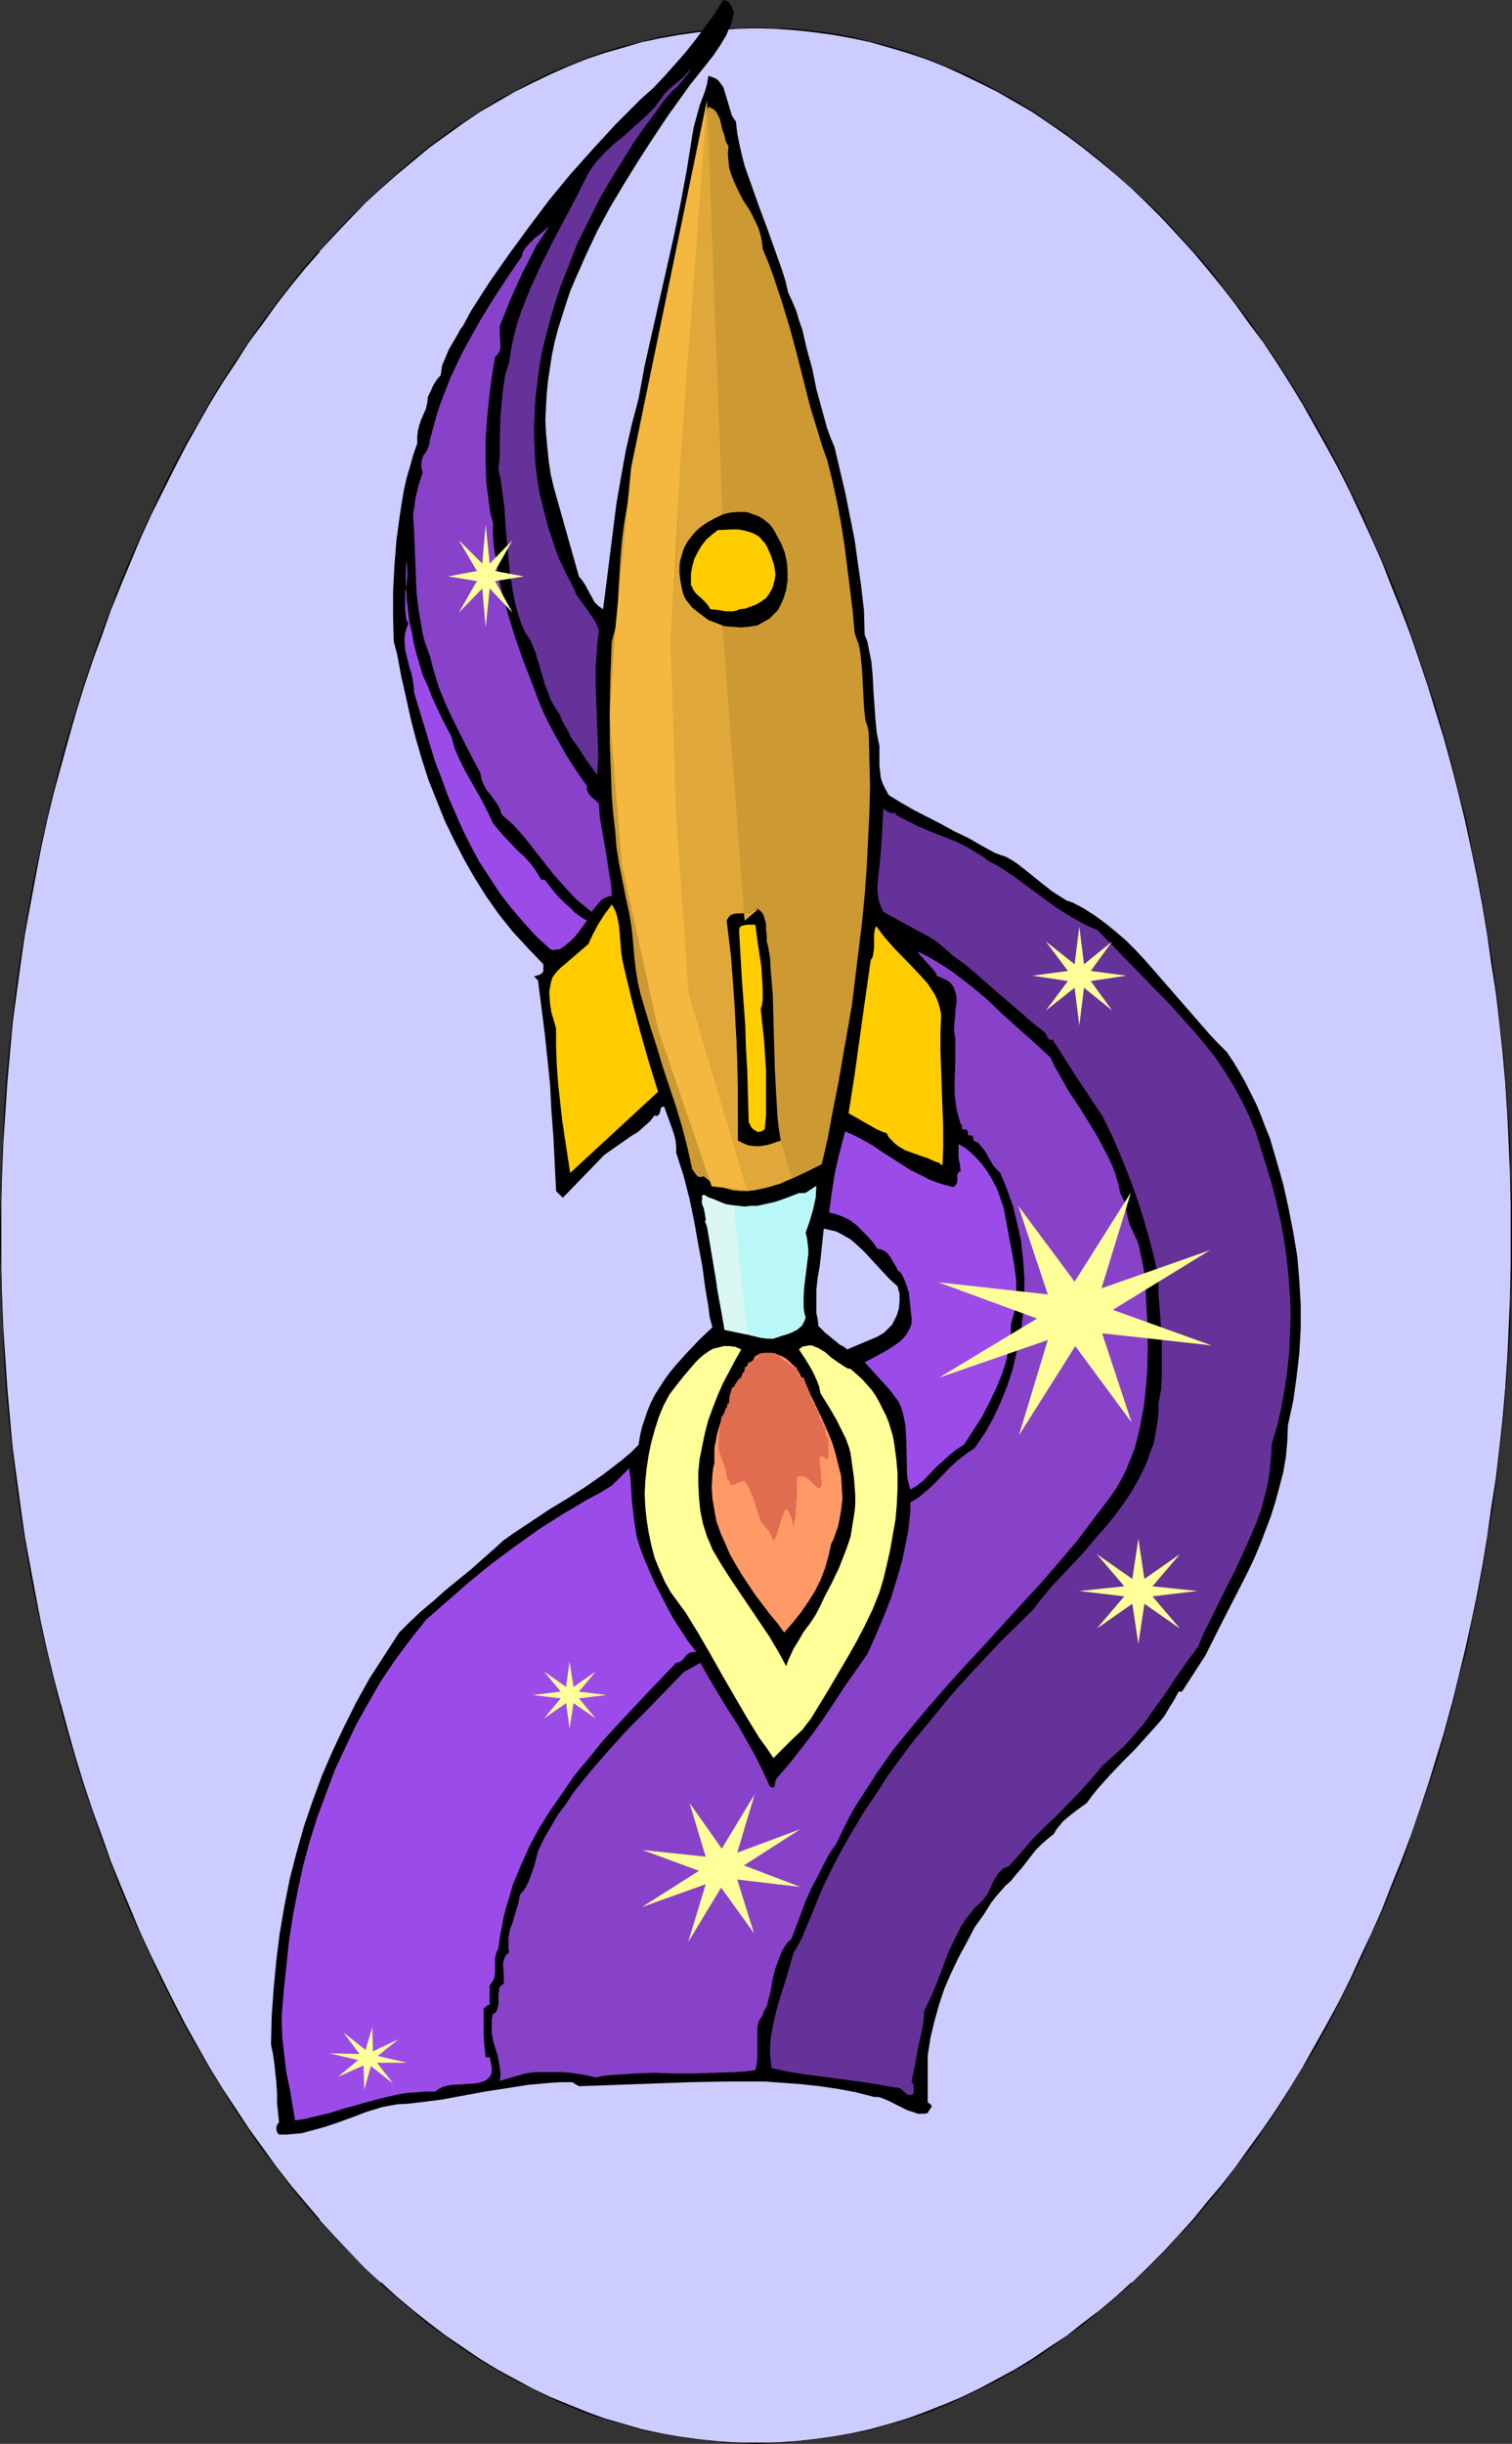 <?xml version="1.0" encoding="UTF-8" standalone="no"?>
<svg
   version="1.0"
   width="96.361mm"
   height="155.711mm"
   id="svg35"
   sodipodi:docname="Rocket 27.wmf"
   xmlns:inkscape="http://www.inkscape.org/namespaces/inkscape"
   xmlns:sodipodi="http://sodipodi.sourceforge.net/DTD/sodipodi-0.dtd"
   xmlns="http://www.w3.org/2000/svg"
   xmlns:svg="http://www.w3.org/2000/svg">
  <rect width="100%" height="100%" fill="#333333" stroke="none"/>
  <sodipodi:namedview
     id="namedview35"
     pagecolor="#ffffff"
     bordercolor="#000000"
     borderopacity="0.25"
     inkscape:showpageshadow="2"
     inkscape:pageopacity="0.0"
     inkscape:pagecheckerboard="0"
     inkscape:deskcolor="#d1d1d1"
     inkscape:document-units="mm" />
  <defs
     id="defs1">
    <pattern
       id="WMFhbasepattern"
       patternUnits="userSpaceOnUse"
       width="6"
       height="6"
       x="0"
       y="0" />
  </defs>
  <path
     style="fill:#ccccff;fill-opacity:1;fill-rule:evenodd;stroke:none"
     d="m 182.099,6.787 h 4.686 l 4.686,0.323 4.524,0.485 4.686,0.646 4.524,0.808 4.524,0.97 4.524,1.293 4.524,1.293 4.363,1.616 4.363,1.778 4.363,1.778 4.201,2.101 4.201,2.101 4.363,2.424 4.039,2.585 4.201,2.585 4.039,2.909 4.039,3.07 3.878,3.07 3.878,3.232 3.878,3.393 3.716,3.717 3.716,3.717 3.716,3.878 3.555,3.878 3.555,4.201 3.555,4.201 3.393,4.363 3.232,4.525 3.393,4.686 3.07,4.686 3.232,5.009 3.07,5.009 2.908,5.009 2.908,5.171 2.747,5.494 2.908,5.333 2.585,5.656 2.585,5.494 2.585,5.817 2.262,5.817 2.424,5.979 2.262,6.14 2.101,6.14 2.101,6.14 1.939,6.302 1.777,6.464 1.777,6.464 1.777,6.464 1.616,6.625 1.454,6.787 1.293,6.787 1.293,6.948 1.293,6.948 0.969,6.787 0.969,7.11 0.969,7.11 0.646,7.272 0.646,7.11 0.485,7.433 0.485,7.272 0.323,7.433 0.162,7.433 v 7.433 7.433 l -0.162,7.595 -0.323,7.433 -0.485,7.272 -0.485,7.272 -0.646,7.272 -0.646,7.11 -0.969,7.11 -0.969,7.11 -0.969,6.948 -1.293,6.948 -1.293,6.948 -1.293,6.787 -1.454,6.625 -1.616,6.625 -1.777,6.625 -1.777,6.464 -1.777,6.302 -1.939,6.302 -2.101,6.302 -2.101,6.14 -2.262,5.979 -2.424,5.979 -2.262,5.817 -2.585,5.817 -2.585,5.656 -2.585,5.494 -2.908,5.494 -2.747,5.332 -2.908,5.171 -2.908,5.171 -3.07,5.009 -3.232,4.848 -3.07,4.848 -3.393,4.525 -3.232,4.525 -3.393,4.363 -3.555,4.363 -3.555,4.04 -3.555,4.04 -3.716,3.878 -3.716,3.717 -3.716,3.555 -3.878,3.393 -3.878,3.393 -3.878,3.07 -4.039,3.07 -4.039,2.747 -4.201,2.747 -4.039,2.424 -4.363,2.424 -4.201,2.262 -4.201,2.101 -4.363,1.778 -4.363,1.778 -4.363,1.454 -4.524,1.454 -4.524,1.131 -4.524,1.131 -4.524,0.808 -4.686,0.646 -4.524,0.485 -4.686,0.162 -4.686,0.162 -4.686,-0.162 -4.524,-0.162 -4.686,-0.485 -4.686,-0.646 -4.524,-0.808 -4.524,-1.131 -4.524,-1.131 -4.363,-1.454 -4.363,-1.454 -4.524,-1.778 -4.201,-1.778 -4.363,-2.101 -4.201,-2.262 -4.201,-2.424 -4.201,-2.424 -4.039,-2.747 -4.201,-2.747 -3.878,-3.07 -4.039,-3.07 -3.878,-3.393 -3.878,-3.393 -3.716,-3.555 -3.716,-3.717 -3.555,-3.878 -3.716,-4.04 -3.555,-4.04 -3.393,-4.363 -3.393,-4.363 -3.393,-4.525 -3.232,-4.525 -3.232,-4.848 -3.07,-4.848 -3.07,-5.009 -3.07,-5.171 -2.908,-5.171 -2.747,-5.332 -2.747,-5.494 -2.747,-5.494 -2.424,-5.656 -2.585,-5.817 -2.424,-5.817 -2.424,-5.979 -2.101,-5.979 -2.101,-6.14 -2.101,-6.302 -1.939,-6.302 -1.939,-6.302 -1.777,-6.464 -1.616,-6.625 -1.616,-6.625 -1.454,-6.625 -1.454,-6.787 -1.293,-6.948 -1.131,-6.948 -1.131,-6.948 -0.969,-7.11 -0.808,-7.11 -0.808,-7.11 -0.646,-7.272 -0.485,-7.272 -0.485,-7.272 -0.162,-7.433 -0.323,-7.595 v -7.433 -7.433 l 0.323,-7.433 0.162,-7.433 0.485,-7.272 0.485,-7.433 0.646,-7.11 0.808,-7.272 0.808,-7.11 0.969,-7.11 1.131,-6.787 1.131,-6.948 1.293,-6.948 1.454,-6.787 1.454,-6.787 1.616,-6.625 1.616,-6.464 1.777,-6.464 1.939,-6.464 1.939,-6.302 2.101,-6.14 2.101,-6.14 2.101,-6.14 2.424,-5.979 2.424,-5.817 2.585,-5.817 2.424,-5.494 2.747,-5.656 2.747,-5.333 2.747,-5.494 2.908,-5.171 3.07,-5.009 3.07,-5.009 3.07,-5.009 3.232,-4.686 3.232,-4.686 3.393,-4.525 3.393,-4.363 3.393,-4.201 3.555,-4.201 3.716,-3.878 3.555,-3.878 3.716,-3.717 3.716,-3.717 3.878,-3.393 3.878,-3.232 4.039,-3.07 3.878,-3.07 4.201,-2.909 4.039,-2.585 4.201,-2.585 4.201,-2.424 4.201,-2.101 4.363,-2.101 4.201,-1.778 4.524,-1.778 4.363,-1.616 4.363,-1.293 4.524,-1.293 4.524,-0.97 4.524,-0.808 4.686,-0.646 4.686,-0.485 4.524,-0.323 z"
     id="path1" />
  <path
     style="fill:#000000;fill-opacity:1;fill-rule:evenodd;stroke:none"
     d="m 182.099,6.787 4.686,0.162 4.686,0.323 4.524,0.485 4.686,0.646 4.524,0.808 4.524,0.97 v 0 l 4.524,1.293 4.363,1.293 4.363,1.454 4.524,1.778 4.201,1.939 4.363,2.101 4.201,2.101 4.201,2.424 4.201,2.424 4.039,2.747 4.201,2.909 3.878,2.909 4.039,3.232 3.878,3.232 3.878,3.393 v 0 l 3.716,3.555 3.716,3.717 3.555,3.878 3.716,4.04 v 0 l 3.393,4.04 3.555,4.363 3.393,4.363 3.232,4.525 3.393,4.525 3.232,4.848 3.07,4.848 3.07,5.009 2.908,5.171 2.908,5.171 2.908,5.333 2.747,5.494 2.585,5.494 2.585,5.656 2.585,5.817 2.262,5.817 2.424,5.979 2.262,5.979 2.101,6.14 2.101,6.302 1.939,6.302 1.939,6.302 1.777,6.464 v 0 l 1.616,6.464 1.616,6.625 1.454,6.787 1.454,6.787 1.293,6.948 1.131,6.948 0.969,6.787 1.131,7.11 0.808,7.11 0.808,7.272 0.646,7.11 0.485,7.433 0.323,7.272 0.323,7.433 0.162,7.433 v 7.433 7.433 l -0.162,7.595 -0.323,7.433 -0.323,7.272 -0.485,7.272 -0.646,7.272 -0.808,7.11 -0.808,7.11 -1.131,7.11 -0.969,6.948 -1.131,6.948 -1.293,6.948 -1.454,6.787 -1.454,6.625 -1.616,6.625 -1.616,6.625 v -0.162 l -1.777,6.625 -1.939,6.302 -1.939,6.302 -2.101,6.302 -2.101,6.14 -2.262,5.979 -2.424,5.979 -2.262,5.817 -2.585,5.817 -2.585,5.494 -2.585,5.656 -2.747,5.494 -2.908,5.332 -2.908,5.171 -2.908,5.171 -3.07,5.009 -3.07,4.848 -3.232,4.686 -3.393,4.686 -3.232,4.525 -3.393,4.363 -3.555,4.201 -3.393,4.201 v 0 l -3.716,4.04 -3.555,3.878 -3.716,3.717 -3.716,3.555 v -0.162 l -3.878,3.555 -3.878,3.232 -4.039,3.07 -3.878,3.07 -4.201,2.747 -4.039,2.747 -4.201,2.585 -4.201,2.262 -4.201,2.262 -4.363,2.101 -4.201,1.778 -4.524,1.778 -4.363,1.616 -4.363,1.293 -4.524,1.293 v 0 l -4.524,0.97 -4.524,0.808 -4.686,0.646 -4.524,0.485 -4.686,0.323 h -4.686 -4.686 l -4.524,-0.323 -4.686,-0.485 -4.686,-0.646 -4.524,-0.808 -4.524,-0.97 v 0 l -4.363,-1.293 -4.524,-1.293 -4.363,-1.616 -4.363,-1.778 -4.363,-1.778 -4.363,-2.101 -4.201,-2.262 -4.201,-2.262 -4.201,-2.585 -4.039,-2.747 -4.039,-2.747 -4.039,-3.07 -3.878,-3.07 -3.878,-3.232 -3.878,-3.555 v 0.162 l -3.878,-3.555 -3.555,-3.717 -3.716,-3.878 -3.716,-4.04 h 0.162 l -3.555,-4.201 -3.555,-4.201 -3.393,-4.363 -3.232,-4.525 -3.393,-4.686 -3.07,-4.686 -3.232,-4.848 -3.07,-5.009 -2.908,-5.171 -2.908,-5.171 -2.747,-5.332 -2.747,-5.494 -2.747,-5.656 -2.585,-5.494 -2.424,-5.817 -2.424,-5.817 -2.424,-5.979 -2.101,-5.979 -2.262,-6.14 -2.101,-6.302 -1.939,-6.302 -1.777,-6.302 -1.777,-6.625 v 0.162 l -1.777,-6.625 -1.616,-6.625 -1.454,-6.625 -1.293,-6.787 -1.293,-6.948 -1.293,-6.948 -0.969,-6.948 -0.969,-7.11 -0.969,-7.11 -0.646,-7.11 -0.646,-7.272 -0.485,-7.272 -0.485,-7.272 -0.323,-7.433 -0.162,-7.595 v -7.433 -7.433 l 0.162,-7.433 0.323,-7.433 0.485,-7.272 0.485,-7.433 0.646,-7.11 0.646,-7.272 0.969,-7.11 0.969,-7.11 0.969,-6.787 1.293,-6.948 1.293,-6.948 1.293,-6.787 1.454,-6.787 1.616,-6.625 1.777,-6.464 v 0 l 1.777,-6.464 1.777,-6.302 1.939,-6.302 2.101,-6.302 2.262,-6.14 2.101,-5.979 2.424,-5.979 2.424,-5.817 2.424,-5.817 2.585,-5.656 2.747,-5.494 2.747,-5.494 2.747,-5.333 2.908,-5.171 2.908,-5.171 3.07,-5.009 3.232,-4.848 3.07,-4.848 3.393,-4.525 3.232,-4.525 3.393,-4.363 3.555,-4.363 3.555,-4.04 h -0.162 l 3.716,-4.04 3.716,-3.878 3.555,-3.717 3.878,-3.555 v 0 l 3.878,-3.393 3.878,-3.232 3.878,-3.232 4.039,-2.909 4.039,-2.909 -0.162,-0.162 -4.039,2.747 -4.039,3.07 -3.878,3.07 -3.878,3.393 -3.878,3.393 v 0 l -3.716,3.555 -3.716,3.717 -3.716,3.878 -3.555,4.04 h -0.162 l -3.555,4.04 -3.393,4.363 -3.393,4.363 -3.393,4.525 -3.232,4.686 -3.232,4.686 -3.07,4.848 -3.07,5.009 -2.908,5.171 -3.07,5.171 -2.747,5.333 -2.747,5.494 -2.585,5.494 -2.585,5.656 -2.585,5.817 -2.424,5.817 -2.262,5.979 -2.262,5.979 -2.101,6.14 -2.101,6.302 -1.939,6.302 -1.939,6.302 -1.777,6.464 v 0.162 l -1.616,6.464 -1.616,6.625 -1.454,6.787 -1.454,6.787 -1.293,6.948 -1.131,6.948 -1.131,6.787 -0.969,7.11 -0.808,7.11 -0.808,7.272 -0.646,7.11 -0.485,7.433 -0.323,7.272 -0.323,7.433 -0.162,7.433 L 0,297.489 l 0.162,7.433 0.162,7.595 0.323,7.433 0.323,7.272 0.485,7.272 0.646,7.272 0.808,7.11 0.808,7.11 0.969,7.11 1.131,6.948 1.131,6.948 1.293,6.948 1.454,6.787 1.454,6.625 1.616,6.625 1.616,6.625 v 0 l 1.777,6.464 1.939,6.464 1.939,6.302 2.101,6.14 2.101,6.14 2.262,6.14 2.262,5.817 2.424,5.979 2.585,5.656 2.585,5.656 2.585,5.656 2.747,5.333 2.747,5.494 3.07,5.171 2.908,5.009 3.07,5.009 3.07,5.009 3.232,4.686 3.232,4.686 3.393,4.363 3.393,4.525 3.393,4.201 3.555,4.201 h 0.162 l 3.555,3.878 3.716,3.878 3.716,3.717 3.716,3.555 v 0.162 l 3.878,3.393 3.878,3.232 3.878,3.232 4.039,2.909 4.039,2.909 4.201,2.747 4.039,2.424 4.363,2.424 4.201,2.101 4.201,2.101 4.363,1.939 4.363,1.778 4.363,1.454 4.524,1.293 4.524,1.293 v 0 l 4.524,0.97 4.524,0.808 4.686,0.646 4.686,0.485 4.524,0.323 4.686,0.162 4.686,-0.162 4.686,-0.323 4.524,-0.485 4.686,-0.646 4.524,-0.808 4.524,-0.97 h 0.162 l 4.363,-1.293 4.524,-1.293 4.363,-1.454 4.363,-1.778 4.363,-1.939 4.363,-2.101 4.201,-2.101 4.201,-2.424 4.201,-2.424 4.039,-2.747 4.039,-2.909 4.039,-2.909 3.878,-3.232 3.878,-3.232 3.878,-3.393 v -0.162 l 3.878,-3.555 3.716,-3.717 3.555,-3.878 3.716,-3.878 v 0 l 3.555,-4.201 3.393,-4.201 3.393,-4.525 3.393,-4.363 3.232,-4.686 3.232,-4.686 3.07,-5.009 3.07,-5.009 3.07,-5.009 2.908,-5.171 2.747,-5.494 2.747,-5.333 2.747,-5.656 2.424,-5.656 2.585,-5.656 2.424,-5.979 2.424,-5.817 2.101,-6.14 2.101,-6.14 2.101,-6.14 2.101,-6.302 1.777,-6.464 1.777,-6.464 v 0 l 1.616,-6.625 1.777,-6.625 1.293,-6.625 1.454,-6.787 1.293,-6.948 1.131,-6.948 1.131,-6.948 0.969,-7.11 0.808,-7.11 0.808,-7.11 0.646,-7.272 0.485,-7.272 0.485,-7.272 0.162,-7.433 0.323,-7.595 v -7.433 -7.433 l -0.323,-7.433 -0.162,-7.433 -0.485,-7.272 -0.485,-7.433 -0.646,-7.11 -0.808,-7.272 -0.808,-7.11 -0.969,-7.11 -1.131,-6.787 -1.131,-6.948 -1.293,-6.948 -1.454,-6.787 -1.293,-6.787 -1.777,-6.625 -1.616,-6.464 v -0.162 l -1.777,-6.464 -1.777,-6.302 -2.101,-6.302 -2.101,-6.302 -2.101,-6.14 -2.101,-5.979 -2.424,-5.979 -2.424,-5.817 -2.585,-5.817 -2.424,-5.656 -2.747,-5.494 -2.747,-5.494 -2.747,-5.333 -2.908,-5.171 -3.07,-5.171 -3.07,-5.009 -3.07,-4.848 -3.232,-4.686 -3.232,-4.686 -3.393,-4.525 -3.393,-4.363 -3.393,-4.363 -3.555,-4.04 v 0 l -3.716,-4.04 -3.555,-3.878 -3.716,-3.717 -3.878,-3.555 v 0 l -3.878,-3.393 -3.878,-3.393 -3.878,-3.07 -4.039,-3.07 -4.039,-2.747 -4.039,-2.747 -4.201,-2.585 -4.201,-2.262 -4.201,-2.262 -4.363,-2.101 -4.363,-1.778 -4.363,-1.778 -4.363,-1.616 -4.524,-1.293 -4.363,-1.131 h -0.162 l -4.524,-1.131 -4.524,-0.808 -4.686,-0.646 -4.524,-0.485 -4.686,-0.162 -4.686,-0.162 z"
     id="path2" />
  <path
     style="fill:#000000;fill-opacity:1;fill-rule:evenodd;stroke:none"
     d="m 111.489,29.733 4.039,-2.747 4.201,-2.424 4.201,-2.424 4.201,-2.101 4.363,-2.101 4.363,-1.939 4.363,-1.778 4.363,-1.454 4.524,-1.293 4.363,-1.293 v 0 l 4.524,-0.97 4.524,-0.808 4.686,-0.646 4.686,-0.485 4.524,-0.323 4.686,-0.162 V 6.625 l -4.686,0.162 -4.524,0.162 -4.686,0.485 -4.686,0.646 -4.524,0.808 -4.524,1.131 v 0 l -4.524,1.131 -4.524,1.293 -4.363,1.616 -4.363,1.778 -4.363,1.778 -4.201,2.101 -4.201,2.262 -4.363,2.262 -4.039,2.585 -4.201,2.747 z"
     id="path3" />
  <path
     style="fill:#000000;fill-opacity:1;fill-rule:evenodd;stroke:none"
     d="m 176.767,3.07 -0.323,1.454 -0.323,1.293 -0.646,1.293 -0.485,1.293 -1.454,2.424 -1.616,2.424 -3.716,4.686 -1.939,2.424 -1.616,2.262 -3.716,5.171 -3.555,5.333 -3.555,5.494 -3.393,5.494 -3.393,5.656 -3.07,5.656 -2.747,5.817 -2.585,5.817 -1.293,3.07 -0.969,2.909 -0.969,3.07 -0.969,3.07 -0.808,3.07 -0.646,3.07 -0.485,3.07 -0.485,3.232 -0.323,3.232 -0.162,3.07 -0.162,3.232 0.162,3.232 0.323,3.393 0.323,3.232 0.485,3.232 0.808,3.393 5.978,21.168 0.808,0.97 0.646,0.97 1.131,2.101 0.646,1.131 0.485,0.97 0.969,0.97 1.131,0.808 0.808,-6.302 0.808,-6.464 1.616,-12.766 1.131,-6.464 1.131,-6.302 1.454,-6.302 0.808,-3.07 0.808,-3.07 1.454,-7.918 1.777,-7.918 3.555,-15.674 1.777,-7.918 1.616,-7.918 1.454,-7.918 1.293,-8.08 0.323,-1.939 0.485,-1.778 0.969,-3.555 1.293,-3.393 0.485,-1.778 0.323,-1.939 0.969,0.323 0.808,0.323 0.646,0.485 0.485,0.646 0.485,0.646 0.323,0.646 0.485,1.616 0.485,1.616 0.485,1.616 0.485,1.616 0.485,0.808 0.485,0.646 0.323,2.747 0.485,2.585 0.646,2.747 0.646,2.585 1.777,5.009 1.777,5.009 1.939,5.171 1.777,5.009 1.777,5.009 0.808,2.585 0.646,2.747 0.969,2.101 0.969,2.262 0.646,2.262 0.808,2.262 1.131,4.848 1.293,4.686 0.969,4.848 1.293,4.686 1.293,4.686 0.808,2.262 0.969,2.262 1.293,5.494 1.293,5.494 1.131,5.656 1.131,5.656 0.808,5.817 0.808,5.656 0.646,5.656 0.162,5.817 0.646,1.616 0.323,1.616 0.646,3.232 0.323,3.393 0.162,3.393 0.485,6.948 0.323,3.393 0.646,3.232 v 4.686 l 0.162,1.454 0.162,1.454 0.485,1.454 0.646,1.293 0.808,1.454 2.908,1.778 3.07,1.778 6.625,3.393 3.232,1.778 3.393,1.616 3.07,1.778 3.232,1.778 1.293,0.485 1.454,0.485 1.131,0.646 1.293,0.808 2.101,1.616 4.201,3.393 2.262,1.778 2.262,1.454 1.293,0.808 1.454,0.485 2.747,1.454 2.747,1.778 2.424,1.778 2.585,2.101 2.424,2.101 2.262,2.262 2.262,2.424 2.262,2.585 4.363,5.009 4.363,5.009 4.363,5.009 2.101,2.262 2.262,2.262 1.616,2.424 1.454,2.424 1.454,2.585 1.293,2.585 1.293,2.585 1.131,2.747 0.969,2.585 1.131,2.747 1.616,5.494 1.616,5.656 1.293,5.817 1.131,5.817 0.969,5.817 0.485,5.817 0.323,5.656 v 5.817 l -0.323,5.817 -0.646,5.656 -0.808,5.817 -1.293,5.979 -0.162,3.878 -0.323,3.717 -0.646,3.717 -0.969,3.717 -0.969,3.555 -1.131,3.555 -1.293,3.393 -1.293,3.393 -1.454,3.393 -1.616,3.393 -3.393,6.625 -3.393,6.625 -3.232,6.464 -5.655,8.726 h -0.808 l -1.131,2.101 -1.131,1.778 -1.131,1.939 -1.293,1.616 -2.908,3.232 -2.908,3.232 -1.454,1.454 -1.616,1.616 -2.908,3.07 -2.908,3.232 -1.454,1.778 -1.293,1.778 -1.131,0.808 -1.131,0.808 -2.262,1.778 -1.131,0.97 -0.808,0.97 -0.808,0.97 -0.646,1.131 -1.616,1.293 -1.454,1.293 -1.293,1.293 -1.131,1.454 -2.262,2.909 -1.293,1.454 -1.293,1.616 -1.293,1.131 -1.131,1.293 -1.131,1.293 -1.131,1.454 -1.939,3.07 -2.101,2.909 -1.939,3.717 -1.939,3.555 -1.777,3.717 -1.616,3.717 -1.293,3.878 -1.131,4.04 -0.969,4.04 -0.646,4.201 v 11.311 l 0.485,0.323 0.323,0.323 0.162,0.323 -0.162,0.323 -0.485,0.646 -0.162,0.323 -0.162,0.323 -0.808,0.162 h -0.808 -0.808 l -0.808,-0.323 -1.616,-0.485 -1.616,-0.808 -3.232,-1.616 -1.616,-0.646 -0.808,-0.162 h -0.808 l -4.363,-1.131 -4.363,-0.808 -4.363,-0.646 -4.363,-0.485 -4.524,-0.323 -4.363,-0.323 h -4.524 -4.363 l -9.048,0.162 -8.887,0.323 -8.887,0.323 -9.048,0.323 -1.616,-0.97 h -2.747 l -2.585,0.162 -5.332,0.485 -5.171,0.808 -5.171,0.808 -10.503,1.939 -5.171,0.646 -2.747,0.323 -2.747,0.162 -1.777,0.323 -1.777,0.323 -3.716,1.131 -3.393,1.293 -3.555,1.293 -3.393,1.131 -3.555,0.97 -1.777,0.485 -1.777,0.162 -1.939,0.162 h -1.777 l -0.323,-0.323 -0.162,-0.323 -0.162,-0.485 v -0.323 -0.323 l 0.162,-0.485 0.162,-0.323 0.323,-0.323 -0.485,-4.686 v -2.424 l -0.162,-2.424 -0.485,-4.686 -0.323,-2.262 -0.485,-2.262 0.162,-6.787 0.485,-6.787 0.646,-6.787 0.808,-6.464 1.131,-6.625 1.293,-6.464 1.616,-6.302 1.777,-6.302 2.101,-6.14 2.262,-6.14 2.585,-5.979 2.747,-5.817 2.908,-5.817 3.232,-5.817 3.555,-5.494 3.555,-5.494 2.585,-2.585 2.747,-2.585 3.07,-2.585 2.908,-2.585 6.14,-5.009 2.908,-2.585 2.747,-2.424 1.939,-1.778 2.262,-1.616 4.363,-2.909 4.363,-2.909 4.524,-2.747 4.524,-2.909 4.363,-3.07 2.101,-1.616 2.101,-1.616 2.101,-1.778 1.939,-1.939 0.323,-2.101 0.485,-2.101 0.646,-1.939 0.646,-1.939 0.808,-1.939 0.969,-1.939 1.131,-1.778 1.131,-1.778 1.293,-1.778 1.293,-1.616 2.908,-3.232 3.07,-3.232 3.07,-2.909 -0.646,-2.424 -0.323,-2.585 -0.808,-4.848 -0.646,-4.848 -0.485,-2.585 -0.485,-2.585 -0.485,-2.747 -0.485,-2.747 -1.131,-5.494 -1.454,-5.656 -1.777,-5.494 v -1.454 l -0.162,-1.616 -0.323,-1.293 -0.485,-1.454 -1.939,-5.333 -0.646,0.162 -0.162,0.323 -0.162,0.808 -0.162,0.485 -0.162,0.162 -0.323,0.323 h -0.323 l -0.323,-0.162 -1.131,1.454 -1.454,1.293 -1.454,1.293 -1.616,0.97 -1.616,1.131 -1.616,1.131 -3.232,2.262 -10.018,10.342 -1.616,-1.616 -0.323,-6.625 -0.323,-6.464 -0.485,-6.302 -0.323,-6.302 -0.646,-6.302 -0.646,-6.14 -0.808,-6.302 -0.808,-6.302 -0.969,-0.97 0.646,-0.162 0.323,-0.162 h 0.323 l 0.485,-0.323 0.485,-0.485 v -1.778 l -3.716,-3.878 -3.716,-4.04 -3.232,-4.04 -3.07,-4.363 -2.747,-4.363 -2.585,-4.525 -2.424,-4.686 -2.262,-4.686 -1.939,-4.848 -1.939,-4.848 -1.616,-5.009 -1.454,-5.009 -1.293,-5.009 -1.131,-5.171 -1.131,-5.009 -0.969,-5.171 -0.808,-3.07 -0.162,-5.979 v -6.14 l 0.323,-6.14 0.485,-6.14 0.808,-5.979 0.485,-3.07 0.485,-2.909 0.646,-2.909 0.808,-2.747 0.808,-2.909 0.969,-2.747 v -1.616 l 0.162,-1.454 0.323,-1.293 0.485,-1.454 1.131,-2.585 0.323,-1.454 0.162,-1.454 0.646,-1.293 0.646,-1.454 0.808,-1.293 0.969,-1.131 0.323,-2.262 0.808,-1.939 0.808,-1.939 1.131,-1.939 1.131,-1.939 0.485,-0.97 0.646,-0.808 2.101,-3.878 4.363,-6.787 4.524,-6.464 4.847,-6.625 4.847,-6.464 5.171,-6.302 5.494,-6.14 5.494,-5.979 5.978,-5.979 3.07,-2.747 2.747,-2.909 2.585,-2.909 2.424,-2.747 2.424,-3.07 2.262,-3.07 2.262,-3.07 L 174.182,0 l 0.646,0.162 0.485,0.162 0.323,0.323 0.323,0.485 0.485,0.97 z"
     id="path4" />
  <path
     style="fill:#653299;fill-opacity:1;fill-rule:evenodd;stroke:none"
     d="m 166.426,16.482 -0.646,1.293 -0.808,0.97 -1.777,2.101 -1.131,0.97 -1.777,1.939 -0.808,1.131 -2.262,3.07 -2.262,3.07 -2.262,3.232 -2.101,3.393 -2.101,3.393 -2.101,3.393 -1.939,3.393 -1.777,3.555 -1.777,3.555 -1.777,3.555 -1.454,3.717 -1.454,3.717 -1.454,3.717 -1.131,3.555 -1.131,3.878 -0.969,3.717 -0.969,3.878 -0.646,3.717 -0.485,3.878 -0.485,3.878 -0.162,3.878 -0.162,3.878 0.162,3.878 0.162,3.878 0.485,3.717 0.646,3.878 0.969,3.878 0.969,3.717 1.293,3.878 1.293,3.717 1.777,3.717 1.939,3.717 0.485,1.293 0.808,1.131 1.777,2.424 1.777,2.585 0.646,1.293 0.485,1.293 -0.323,2.262 -0.162,2.101 -0.323,4.363 v 4.363 l 0.162,4.363 0.162,4.201 0.162,4.363 0.162,4.201 -0.323,4.525 -2.424,-3.393 -2.424,-3.717 -1.293,-1.778 -0.969,-1.939 -1.131,-1.939 -0.808,-1.939 -0.808,-1.131 -0.646,-1.131 -0.646,-1.131 -0.485,-1.293 -0.969,-2.585 -1.454,-5.009 -0.808,-2.585 -0.969,-2.424 -0.646,-1.131 -0.808,-1.131 -0.969,-2.262 -0.808,-2.424 -0.646,-2.424 -0.485,-2.424 -0.808,-5.009 -0.485,-5.171 -0.485,-5.171 -0.323,-5.171 -0.646,-4.848 -0.323,-2.262 -0.485,-2.262 0.323,-3.232 v -3.232 l 0.162,-6.464 0.323,-3.393 0.323,-3.07 0.485,-3.232 0.485,-1.616 0.485,-1.454 0.485,-3.232 0.646,-3.07 0.808,-3.07 0.969,-2.909 1.131,-2.909 1.131,-2.747 2.585,-5.656 2.747,-5.494 5.817,-10.988 2.747,-5.494 0.969,-1.454 0.969,-1.293 2.101,-2.262 2.424,-2.262 2.424,-1.939 2.262,-2.101 2.424,-2.101 2.262,-2.262 0.969,-1.293 0.969,-1.293 0.646,-0.97 0.808,-0.808 1.939,-1.616 0.969,-0.808 0.969,-0.808 0.808,-0.97 z"
     id="path5" />
  <path
     style="fill:#cc9932;fill-opacity:1;fill-rule:evenodd;stroke:none"
     d="m 175.474,35.227 -0.162,1.939 0.162,1.616 0.162,1.616 0.485,1.616 0.646,1.616 0.646,1.454 1.454,2.909 1.777,2.747 1.454,2.909 0.646,1.454 0.485,1.616 0.323,1.616 0.162,1.616 1.293,3.07 1.131,3.07 2.101,6.302 1.939,6.302 1.777,6.625 3.232,12.766 1.939,6.302 0.969,3.232 1.131,3.07 1.293,5.171 1.131,5.171 0.969,5.171 0.808,5.171 0.646,5.171 0.646,5.171 0.646,5.171 0.485,5.494 0.485,1.454 0.485,1.293 0.323,1.454 0.162,1.454 0.323,3.07 0.162,3.07 0.162,3.07 0.162,3.07 0.323,3.07 0.485,1.454 0.323,1.454 0.162,6.464 0.162,6.464 -0.162,6.625 -0.323,6.464 -0.323,6.625 -0.485,6.625 -0.646,6.625 -0.808,6.625 -0.808,6.625 -0.808,6.625 -1.131,6.464 -1.131,6.464 -1.131,6.464 -1.293,6.464 -1.131,6.14 -1.454,6.302 -3.232,1.616 -3.393,1.616 -3.555,1.454 -1.939,0.646 -1.777,0.485 -1.777,0.323 -1.939,0.323 h -1.777 l -1.939,-0.162 -1.777,-0.485 -1.777,-0.646 -1.939,-0.97 -1.616,-1.293 -0.646,0.162 h -0.485 l -0.323,-0.162 -0.323,-0.323 -0.485,-0.646 -0.162,-0.323 -0.323,-0.323 -1.131,-5.171 -1.293,-5.009 -1.454,-4.848 -1.616,-4.848 -1.616,-4.848 -1.454,-4.848 -1.616,-5.009 -1.454,-4.848 -0.808,-2.747 -0.646,-2.747 -0.485,-2.909 -0.323,-2.747 -0.485,-5.494 -0.323,-2.747 -0.485,-2.909 -0.808,-3.717 -0.808,-4.04 -0.808,-4.04 -0.646,-4.04 -0.323,-4.201 -0.485,-4.04 -0.323,-4.201 -0.162,-4.201 -0.323,-8.564 v -8.241 l 0.162,-8.241 0.323,-7.918 1.293,-4.686 0.323,-7.756 0.485,-7.756 0.323,-3.878 0.485,-3.878 0.646,-3.878 0.646,-3.717 2.101,-8.888 1.939,-9.211 3.878,-18.421 3.878,-18.26 1.939,-9.049 1.939,-9.049 0.646,-2.424 0.485,-2.585 0.646,-5.171 0.162,-2.585 0.323,-2.747 0.485,-2.424 0.646,-2.424 0.646,0.323 0.646,0.323 0.485,0.485 0.323,0.485 0.646,1.293 0.323,1.293 0.323,1.454 0.485,1.293 0.323,1.454 0.646,1.131 z"
     id="path6" />
  <path
     style="fill:#8742c9;fill-opacity:1;fill-rule:evenodd;stroke:none"
     d="m 132.979,53.487 -1.939,2.909 -1.939,2.909 -1.616,3.232 -1.616,3.07 -1.454,3.232 -1.454,3.232 -1.293,3.232 -1.293,3.232 v 0.97 1.131 l 0.162,1.939 v 1.131 l -0.162,0.808 -0.485,0.808 -0.323,0.323 -0.323,0.323 -0.808,5.009 -0.646,5.009 -0.485,5.009 -0.323,5.171 v 5.009 l 0.162,5.009 0.323,2.585 0.323,2.424 0.323,2.262 0.646,2.424 v 2.909 l 0.162,2.747 0.485,2.747 0.323,2.747 0.485,2.747 0.646,2.585 1.454,5.333 1.616,5.333 1.777,5.171 1.939,5.009 1.939,5.171 1.131,2.747 1.293,2.747 1.454,2.747 2.908,5.171 3.232,5.009 1.777,2.424 v 0.808 l 0.162,0.646 0.323,0.485 0.323,0.485 0.485,0.485 0.646,0.485 0.485,0.485 0.485,0.485 0.162,3.07 0.485,2.747 0.969,5.494 0.808,5.332 0.485,2.747 0.162,2.747 -0.808,0.162 -0.808,0.323 -0.646,0.323 -0.485,0.485 -1.131,1.293 -0.969,1.293 -1.777,-1.454 -1.616,-1.293 -1.454,-1.454 -1.454,-1.616 -2.747,-3.07 -2.424,-3.07 -2.424,-3.07 -2.262,-2.909 -2.585,-2.909 -1.454,-1.293 -1.454,-1.293 -0.485,-1.454 -0.646,-1.131 -1.616,-2.262 -0.969,-1.131 -0.646,-1.293 -0.485,-1.131 -0.162,-0.808 -0.162,-0.808 -3.555,-6.787 -3.393,-6.787 -1.616,-3.555 -1.454,-3.555 -1.131,-3.717 -0.485,-1.778 -0.485,-1.939 -0.646,-1.778 -0.646,-1.778 -0.485,-1.939 -0.323,-1.939 -0.646,-3.717 -0.485,-4.04 -0.162,-3.878 -0.162,-4.04 -0.323,-8.241 -0.162,-1.616 v -1.616 l 0.323,-1.616 0.162,-1.616 0.808,-3.393 0.969,-3.07 -0.162,-0.646 -0.162,-0.485 v -0.485 -0.485 l 0.162,-0.97 0.323,-0.97 0.646,-0.808 0.485,-0.97 0.323,-0.97 0.162,-1.131 0.808,-2.909 0.808,-3.07 0.969,-2.909 1.131,-2.909 1.131,-2.909 1.293,-2.747 1.293,-2.747 1.454,-2.747 3.07,-5.494 3.232,-5.333 3.393,-5.171 3.555,-5.171 0.162,-0.808 0.323,-0.646 0.808,-1.131 0.969,-0.97 0.969,-0.97 1.131,-0.808 2.101,-1.778 z"
     id="path7" />
  <path
     style="fill:#000000;fill-opacity:1;fill-rule:evenodd;stroke:none"
     d="m 187.108,128.95 1.131,2.101 0.808,2.101 0.485,2.262 0.162,2.101 v 2.262 l -0.323,2.262 -0.646,2.101 -0.969,2.101 -0.485,0.808 -0.646,0.646 -1.293,1.293 -1.454,0.808 -1.454,0.808 -2.101,0.323 -1.939,0.162 -2.101,-0.162 -2.101,-0.162 -1.777,-0.646 -1.939,-0.808 -1.616,-1.131 -0.808,-0.646 -0.808,-0.808 -0.646,-0.485 -0.485,-0.646 -0.485,-0.485 -0.485,-0.808 -0.646,-1.454 -0.485,-1.616 -0.162,-1.616 -0.162,-1.778 v -1.616 l 0.162,-1.616 0.485,-1.778 0.808,-1.616 0.969,-1.616 1.293,-1.454 1.454,-1.293 1.616,-1.131 1.777,-0.97 1.616,-0.808 1.939,-0.485 1.777,-0.162 h 1.939 l 0.808,0.162 1.777,0.646 0.808,0.323 0.808,0.485 0.808,0.646 0.808,0.646 0.646,0.808 0.646,0.97 z"
     id="path8" />
  <path
     style="fill:#ffcc00;fill-opacity:1;fill-rule:evenodd;stroke:none"
     d="m 184.684,131.535 0.969,2.101 0.808,2.424 0.162,1.131 0.162,1.131 -0.162,1.131 -0.323,1.293 -0.162,0.646 -0.323,0.646 -0.646,1.131 -0.808,0.97 -1.131,0.808 -1.131,0.646 -1.293,0.485 -1.293,0.485 -1.454,0.162 -0.646,0.323 -0.808,0.162 h -0.808 -0.969 l -0.969,-0.162 -0.969,-0.162 -1.777,-0.162 -0.485,-0.808 -0.646,-0.808 -0.808,-0.808 -1.616,-1.454 -0.646,-0.97 -0.162,-0.485 -0.323,-0.485 v -0.485 -0.646 -1.616 l 0.323,-1.778 0.485,-1.778 0.808,-1.616 0.969,-1.616 1.131,-1.454 1.293,-1.131 1.454,-1.131 3.393,-0.162 h 1.616 l 1.616,0.323 1.616,0.485 0.646,0.323 0.646,0.323 0.646,0.485 0.485,0.646 0.646,0.646 z"
     id="path9" />
  <path
     style="fill:#9b4ce8;fill-opacity:1;fill-rule:evenodd;stroke:none"
     d="m 108.742,177.427 0.808,2.909 1.131,2.585 1.293,2.585 1.454,2.585 1.454,2.585 1.454,2.585 1.293,2.585 1.131,2.424 1.454,1.778 1.454,1.616 3.07,3.232 1.616,1.454 1.454,1.616 1.293,1.778 1.293,2.101 h 0.808 l 1.131,1.454 1.131,1.454 1.131,1.293 1.293,1.293 1.293,1.131 1.293,1.293 1.293,0.97 1.616,0.97 -0.485,0.646 -0.323,0.485 -0.969,1.293 -0.969,1.293 -1.131,1.131 -1.131,0.97 -1.131,0.808 -0.646,0.323 h -0.646 l -0.646,0.162 -0.646,-0.162 -3.555,-3.232 -3.07,-3.393 -2.908,-3.393 -2.747,-3.555 -2.424,-3.717 -2.424,-3.717 -2.101,-3.878 -1.939,-3.878 -1.777,-4.04 -1.777,-4.04 -1.454,-4.04 -1.616,-4.201 -2.585,-8.403 -2.585,-8.564 v -0.97 l -0.162,-1.131 -0.323,-1.939 -0.646,-2.101 -0.485,-1.939 -0.485,-2.101 -0.162,-2.101 v -0.97 l 0.162,-0.97 0.323,-1.131 0.485,-1.131 -0.485,-0.808 -0.162,-0.97 -0.162,-1.778 v -1.939 -1.939 l 0.323,-1.939 0.162,-1.939 v -1.939 l -0.162,-1.939 -0.162,2.909 v 3.07 l 0.162,2.909 0.323,2.909 0.323,2.747 0.646,2.747 0.485,2.747 0.646,2.585 0.808,2.747 0.808,2.585 1.131,2.424 0.969,2.585 2.262,4.848 z"
     id="path10" />
  <path
     style="fill:#653299;fill-opacity:1;fill-rule:evenodd;stroke:none"
     d="m 215.707,195.687 v 0.485 l 2.747,1.454 2.908,1.454 3.07,1.293 2.908,1.131 2.908,1.131 2.908,1.454 2.585,1.616 1.293,0.808 1.293,0.97 1.616,0.808 1.616,0.97 3.07,2.101 3.07,2.262 3.07,2.262 3.07,2.262 3.232,2.101 3.393,1.939 1.939,0.97 1.939,0.808 5.978,6.14 5.978,6.14 5.817,5.979 2.747,3.07 2.747,3.07 2.585,3.07 2.585,3.232 2.262,3.393 2.101,3.393 1.939,3.555 1.777,3.717 1.616,3.878 1.293,4.201 1.293,4.04 1.293,4.363 1.131,4.363 0.969,4.363 0.808,4.363 0.646,4.525 0.485,4.686 0.323,4.525 0.162,4.525 -0.162,4.525 -0.162,4.525 -0.485,4.525 -0.646,4.525 -0.808,4.363 -0.969,4.363 -1.293,4.201 -0.162,3.232 -0.323,3.232 -0.485,3.232 -0.808,3.232 -0.808,3.07 -1.131,3.07 -1.293,3.07 -1.293,2.909 -2.747,5.979 -3.07,5.979 -2.908,5.979 -1.454,2.909 -1.293,3.07 -2.747,3.717 -2.585,3.717 -2.585,3.878 -2.585,3.555 -2.585,3.717 -3.07,3.555 -1.454,1.616 -1.777,1.616 -1.777,1.616 -1.777,1.616 -2.747,3.232 -2.747,3.07 -5.655,5.817 -2.908,2.747 -2.908,2.909 -2.747,3.232 -2.908,3.232 -0.808,0.323 -0.646,0.323 -0.485,0.485 -0.485,0.485 -0.808,1.131 -0.646,1.131 -1.131,2.585 -0.808,1.131 -0.485,0.646 -0.485,0.485 -1.454,1.293 -1.131,1.454 -1.131,1.454 -0.969,1.454 -0.808,1.616 -0.808,1.616 -1.616,3.393 -1.293,3.555 -1.293,3.393 -1.454,3.555 -1.616,3.232 -0.162,2.101 -0.323,2.262 -0.969,4.363 -0.808,4.363 -0.485,2.262 -0.323,1.939 0.323,0.323 0.162,0.323 v 0.646 0.646 0.808 l -0.323,0.162 -0.323,0.162 h -0.485 l -0.485,-0.162 -0.485,-0.485 -0.969,-0.808 -0.646,-0.323 h -0.323 -0.323 l -3.716,-0.646 -3.878,-0.646 -14.704,-1.939 -3.878,-0.646 -3.716,-0.808 -0.162,-1.939 -0.162,-1.778 v -1.778 l 0.162,-1.939 0.646,-3.393 0.808,-3.393 0.969,-3.393 1.131,-3.393 0.969,-3.393 0.969,-3.393 0.969,-1.616 0.969,-1.778 1.616,-3.878 1.616,-3.878 1.616,-4.04 2.262,-4.686 2.424,-4.686 2.585,-4.525 2.747,-4.525 2.908,-4.363 2.908,-4.525 3.07,-4.201 3.232,-4.363 3.393,-4.04 3.393,-4.201 3.393,-4.04 3.555,-3.878 7.271,-7.756 7.594,-7.433 2.262,-2.909 2.262,-2.747 5.171,-5.494 2.585,-2.747 2.424,-2.909 2.424,-2.747 2.424,-2.909 2.262,-3.07 2.101,-3.07 1.777,-3.232 1.616,-3.232 0.646,-1.778 0.646,-1.778 0.646,-1.616 0.323,-1.939 0.323,-1.778 0.323,-1.939 0.162,-1.939 v -1.939 l 0.323,-1.778 0.323,-1.778 0.162,-3.717 v -3.878 -3.717 l -0.485,-7.756 -0.323,-3.717 v -3.717 l -0.969,-4.848 -1.293,-5.009 -1.454,-5.009 -1.616,-5.009 -1.777,-4.848 -1.939,-4.848 -2.101,-4.848 -2.262,-4.686 -6.14,-9.211 -5.978,-9.372 -0.485,0.162 -0.323,-0.162 -0.162,-0.162 -0.162,-0.162 -0.323,-0.808 -0.323,-0.485 -3.07,-2.424 -2.747,-2.424 -5.494,-4.686 -5.494,-4.848 -2.747,-2.262 -2.908,-2.101 -1.777,-1.616 -1.939,-1.616 -2.101,-1.293 -2.101,-1.131 -8.564,-4.686 -0.485,-0.97 -0.323,-0.808 -0.323,-0.97 -0.162,-0.97 -0.162,-2.101 0.162,-2.262 0.485,-4.363 0.162,-2.101 0.162,-1.939 0.485,-8.726 0.162,0.485 0.485,0.323 0.808,0.485 0.808,0.162 0.323,-0.162 z"
     id="path11" />
  <path
     style="fill:#ffcc00;fill-opacity:1;fill-rule:evenodd;stroke:none"
     d="m 150.43,233.499 1.777,7.433 1.939,7.272 2.101,7.433 2.262,7.272 -21.167,19.553 -0.646,-4.201 -0.646,-4.201 -0.646,-4.363 -0.485,-4.363 -0.485,-4.363 -0.323,-4.525 -0.162,-4.363 v -4.363 l -0.485,-1.778 -0.646,-2.101 -0.323,-2.101 -0.162,-2.101 v -0.97 l 0.162,-0.97 0.162,-0.97 0.323,-1.131 0.485,-0.808 0.808,-0.97 0.808,-0.808 0.969,-0.808 5.655,-4.848 1.131,-2.424 1.293,-2.424 1.454,-2.262 1.777,-2.424 0.485,0.808 0.485,0.97 0.485,1.778 0.323,1.939 0.162,1.939 0.162,1.939 0.162,2.101 0.323,2.101 0.485,2.101 v -0.162 z"
     id="path12" />
  <path
     style="fill:#000000;fill-opacity:1;fill-rule:evenodd;stroke:none"
     d="m 185.007,227.843 0.485,2.909 0.162,2.909 0.485,5.817 0.162,5.817 0.323,11.958 0.323,5.979 0.323,5.656 0.323,2.909 0.485,2.909 -1.131,0.323 -1.293,0.485 -1.293,0.323 -1.293,0.162 h -1.454 l -1.454,-0.162 -1.293,-0.485 -0.485,-0.323 -0.646,-0.323 v -6.464 -6.464 l -0.162,-6.625 -0.323,-6.625 -0.323,-6.787 -0.485,-6.625 -0.646,-6.625 -0.808,-6.787 0.323,-0.485 0.162,-0.485 0.323,-0.323 0.485,-0.162 0.808,-0.323 h 1.131 0.969 l 1.131,-0.162 0.808,-0.323 0.485,-0.323 0.323,-0.323 0.646,0.162 0.485,0.323 0.485,0.485 0.323,0.485 0.323,1.131 0.323,1.131 v 1.454 l 0.162,1.293 v 1.454 z"
     id="path13" />
  <path
     style="fill:#ffcc00;fill-opacity:1;fill-rule:evenodd;stroke:none"
     d="m 181.937,222.673 0.323,2.424 0.323,2.424 0.808,5.333 0.162,2.747 0.162,2.585 v 2.585 l -0.162,1.131 -0.323,1.131 0.808,7.433 0.485,7.433 v 3.555 3.555 3.555 l -0.323,3.393 -0.485,0.323 -0.323,0.162 -0.808,0.162 -0.646,-0.323 -0.485,-0.323 -0.485,-0.485 -0.323,-0.646 -0.323,-0.646 v -0.646 l -0.162,-5.817 -0.162,-5.817 -0.323,-5.494 -0.162,-5.494 -0.808,-10.988 -0.646,-11.15 v -0.323 -0.485 -0.323 l 0.162,-0.323 0.323,-0.323 0.646,-0.162 0.646,-0.162 z"
     id="path14" />
  <path
     style="fill:#ffcc00;fill-opacity:1;fill-rule:evenodd;stroke:none"
     d="m 226.695,244.326 -0.162,4.525 v 4.525 l 0.323,9.211 0.323,9.049 v 4.525 l -0.162,4.525 -0.808,-0.646 -0.969,-0.323 -1.777,-0.808 -1.939,-0.646 -1.777,-0.646 -1.777,-0.646 -0.808,-0.485 -0.808,-0.485 -0.808,-0.646 -0.646,-0.646 -0.808,-0.808 -0.485,-0.97 -1.293,-0.485 -1.131,-0.485 -2.262,-1.293 -2.262,-1.293 -2.262,-1.293 1.454,-9.211 1.293,-9.372 1.293,-9.211 0.646,-4.525 0.646,-4.525 0.485,-0.808 0.162,-0.97 0.162,-1.131 v -3.232 l 0.162,-1.131 0.323,-0.97 0.969,1.293 0.969,1.293 2.262,2.585 4.847,5.009 2.262,2.424 1.131,1.293 0.969,1.454 0.808,1.293 0.646,1.454 0.485,1.616 z"
     id="path15" />
  <path
     style="fill:#8742c9;fill-opacity:1;fill-rule:evenodd;stroke:none"
     d="m 253.032,254.668 0.969,2.101 1.131,1.939 2.262,4.04 2.585,3.878 2.424,3.878 2.424,4.04 0.969,1.939 1.131,2.101 0.969,2.101 0.808,2.101 0.646,2.262 0.485,2.262 0.485,0.97 0.485,0.97 0.485,2.262 0.485,2.262 0.323,1.131 0.485,0.97 0.646,1.454 0.646,1.293 0.485,1.454 0.323,1.616 0.646,2.909 0.485,3.232 0.162,3.07 0.162,3.232 0.162,3.232 0.162,3.232 v 5.171 l -0.162,5.171 -0.485,5.333 -0.323,2.585 -0.485,2.585 -0.485,2.585 -0.646,2.585 -0.646,2.424 -0.969,2.424 -0.969,2.424 -1.131,2.262 -1.293,2.262 -1.454,2.101 -4.039,5.333 -4.039,5.333 -4.363,5.171 -4.363,5.009 -9.048,9.857 -4.524,5.009 -4.524,4.848 -4.524,5.009 -4.363,5.009 -4.201,5.009 -4.201,5.171 -3.878,5.494 -3.555,5.494 -1.777,2.747 -1.616,2.909 -1.454,2.909 -1.454,3.07 -1.777,2.585 -1.454,2.747 -1.454,2.909 -1.454,2.747 -1.293,2.909 -1.131,3.07 -2.262,5.979 -0.969,0.97 -0.808,1.131 -0.646,1.131 -0.485,1.293 -0.485,1.293 -0.485,1.293 -0.646,2.585 -0.485,2.747 -0.646,2.585 -0.323,1.293 -0.646,1.131 -0.485,1.293 -0.808,1.131 -0.323,1.454 v 1.616 2.909 3.07 l -0.162,1.293 -0.323,1.454 -2.424,0.323 -2.585,0.162 -4.847,0.162 -4.847,0.162 h -4.847 l -4.847,-0.162 -4.686,0.162 -4.686,0.323 -2.424,0.162 -2.262,0.485 -1.939,-0.485 -1.939,-0.323 -2.101,-0.323 -2.101,-0.162 h -2.101 -2.262 -2.262 l -2.262,0.323 -6.14,1.778 0.162,-1.131 v -0.97 l -0.323,-2.101 -0.323,-1.778 -1.131,-3.717 -0.323,-1.939 v -1.131 -0.97 -1.131 l 0.323,-1.293 0.485,-0.162 0.323,-0.485 0.162,-0.323 0.162,-0.485 0.162,-0.97 v -1.131 -1.131 l 0.162,-0.97 v -0.485 l 0.323,-0.485 0.323,-0.323 0.485,-0.323 v -1.131 -0.97 l -0.162,-2.101 v -0.97 l 0.323,-0.97 0.323,-0.646 0.323,-0.323 0.485,-0.323 -0.162,-0.97 v -0.97 -1.778 l 0.323,-1.778 0.646,-1.616 0.485,-1.778 0.485,-1.616 0.485,-1.616 0.323,-1.778 0.646,-0.808 0.646,-0.808 0.808,-1.616 0.646,-1.778 0.646,-1.778 0.485,-1.778 0.485,-1.939 0.808,-1.778 0.808,-1.616 1.616,-2.747 1.616,-2.747 1.939,-2.585 1.777,-2.747 2.101,-2.585 1.939,-2.424 4.363,-5.009 4.363,-4.848 4.686,-4.686 4.524,-4.686 4.524,-4.686 4.039,-2.262 2.101,3.717 2.101,3.555 2.262,3.717 2.424,3.717 2.101,3.717 2.101,3.717 1.939,3.878 1.777,3.878 0.646,0.162 0.323,-0.162 0.162,-0.162 v -0.485 l 0.162,-0.808 0.162,-0.323 0.162,-0.323 3.07,-3.555 2.908,-3.717 2.747,-3.555 2.747,-3.878 5.009,-7.595 5.332,-7.595 1.939,-4.363 1.939,-4.525 1.777,-4.525 1.454,-4.686 1.293,-4.525 0.969,-4.686 0.485,-2.424 0.485,-4.525 v -2.262 l 1.131,-0.646 0.969,-0.646 1.777,-1.454 1.939,-1.778 3.716,-3.878 1.939,-1.778 2.101,-1.616 0.969,-0.646 0.969,-0.646 2.424,-3.555 2.101,-3.717 1.777,-3.878 1.616,-4.04 1.293,-4.04 0.969,-4.363 0.969,-4.363 0.485,-4.363 0.323,-4.525 v -4.363 l -0.323,-4.363 -0.485,-4.363 -0.969,-4.363 -0.969,-4.04 -0.808,-2.101 -0.646,-1.939 -0.808,-1.939 -0.808,-1.939 -0.969,-0.97 -0.808,-0.97 -0.646,-1.131 -0.646,-1.131 -0.646,-1.131 -0.808,-0.97 -0.808,-0.97 -1.131,-0.485 v -0.808 l -0.162,-0.323 -0.323,-0.162 h -0.808 v -0.808 l -0.162,-0.323 -0.323,-0.323 h -0.969 v -0.646 -0.323 l -0.323,-0.323 -0.323,-1.131 -0.323,-1.131 -0.323,-1.131 -0.162,-1.293 -0.323,-2.585 v -2.585 l 0.162,-5.494 v -2.747 -2.585 l -0.162,-0.97 -0.162,-0.97 0.162,-2.262 0.162,-1.131 v -1.131 l 0.323,-2.101 v -1.131 l -0.162,-0.97 -0.323,-0.97 -0.323,-0.808 -0.646,-0.808 -0.808,-0.646 -1.131,-0.485 -0.646,-0.323 -0.646,-0.162 -0.323,-0.808 -0.646,-0.808 -1.293,-1.454 -1.293,-1.454 -0.646,-0.646 -0.485,-0.808 2.262,1.131 2.262,1.293 2.101,1.293 2.101,1.454 4.039,3.07 3.878,3.232 3.716,3.555 7.756,6.948 z"
     id="path16" />
  <path
     style="fill:#9b4ce8;fill-opacity:1;fill-rule:evenodd;stroke:none"
     d="m 229.603,285.855 0.323,-0.162 0.162,-0.162 0.323,-0.485 0.162,-0.485 v -1.293 -0.485 l 0.323,-0.485 0.323,-0.162 0.162,-0.162 -0.162,-1.454 -0.323,-1.616 v -3.393 l 1.131,0.646 0.969,0.646 1.777,1.616 1.616,1.778 1.454,1.939 1.131,1.939 1.131,2.101 0.808,2.262 0.808,2.262 0.646,3.393 0.646,3.555 0.646,3.393 0.646,3.555 0.485,3.717 v 1.778 1.778 l -0.162,1.778 -0.162,1.778 -0.485,1.778 -0.485,1.778 v 2.101 l -0.323,1.939 -0.323,1.939 -0.323,2.101 -0.485,1.778 -0.646,1.939 -1.454,3.555 -1.777,3.717 -1.777,3.393 -2.101,3.232 -2.101,3.232 -0.808,0.485 -0.969,0.646 -1.616,1.293 -1.616,1.454 -1.616,1.454 -3.07,3.232 -1.616,1.293 -1.616,0.97 -0.323,-1.293 -0.323,-1.293 -0.162,-1.616 v -1.454 l -0.162,-6.464 -0.162,-3.232 -0.323,-1.616 -0.323,-1.454 -0.485,-1.616 -0.646,-1.293 -0.969,-1.293 -0.969,-1.293 -6.14,-6.787 1.616,-0.808 1.777,-0.97 1.777,-0.97 1.777,-1.131 1.616,-1.131 0.808,-0.808 0.646,-0.808 0.485,-0.808 0.485,-0.97 0.323,-0.97 v -1.131 l -0.162,-1.454 -0.162,-1.616 -0.323,-3.07 -0.485,-1.616 -0.485,-1.293 -0.646,-1.454 -0.485,-0.646 -0.646,-0.485 -0.323,-0.808 -0.485,-0.808 -0.969,-1.616 -0.485,-0.646 -0.646,-0.646 -0.969,-0.485 -0.969,-0.162 -1.131,-1.616 -1.293,-1.454 -1.293,-1.293 -1.293,-1.293 -1.454,-1.131 -1.616,-0.808 -1.616,-0.646 -1.939,-0.485 0.323,-2.424 0.323,-2.424 0.808,-5.009 1.131,-4.848 1.293,-4.848 1.777,0.808 1.616,0.808 3.232,1.778 3.07,2.101 1.616,0.97 1.454,0.97 3.07,1.939 3.232,1.616 1.616,0.808 1.777,0.646 1.616,0.485 z"
     id="path17" />
  <path
     style="fill:#baf7f7;fill-opacity:1;fill-rule:evenodd;stroke:none"
     d="m 194.056,296.843 0.323,1.293 0.162,1.293 0.162,1.293 v 1.293 l -0.323,2.585 -0.646,5.171 -0.162,2.424 v 2.585 l 0.162,1.293 0.323,1.131 -0.162,0.646 -0.646,1.293 -0.323,0.323 -0.969,0.808 -0.969,0.485 -1.131,0.485 -1.131,0.323 -2.424,0.808 h -1.454 l -1.454,-0.162 -2.747,-0.646 -2.585,-0.808 -1.293,-0.323 -1.293,-0.162 -0.323,-1.454 -0.323,-1.293 -0.323,-1.293 -0.323,-0.485 -0.485,-0.323 -0.485,-2.424 -0.485,-2.747 -0.646,-5.494 -0.323,-2.747 -0.485,-2.747 -0.485,-2.585 -0.969,-2.585 0.323,-0.808 -0.162,-0.808 -0.485,-1.616 -0.323,-0.646 -0.162,-0.808 0.162,-0.808 v -0.485 l 0.323,-0.485 1.293,0.808 1.454,0.646 1.454,0.485 1.293,0.485 1.454,0.162 1.454,0.162 1.454,0.162 1.616,-0.162 h 1.454 l 1.454,-0.323 2.908,-0.646 2.747,-0.97 2.908,-1.131 h 0.646 0.646 l 0.485,-0.162 0.485,-0.323 0.969,-0.646 0.969,-0.646 -0.162,2.909 -0.646,2.909 -0.808,2.747 z"
     id="path18" />
  <path
     style="fill:#ccccff;fill-opacity:1;fill-rule:evenodd;stroke:none"
     d="m 216.192,309.77 0.485,1.778 v 1.778 l -0.162,1.778 -0.485,1.616 -0.808,1.616 -0.323,0.646 -0.646,0.646 -0.646,0.646 -0.646,0.646 -0.808,0.485 -0.808,0.485 -7.271,3.07 -0.808,-0.646 -0.969,-0.485 -1.777,-1.454 -1.777,-1.454 -1.616,-1.616 -0.162,-1.616 -0.323,-1.454 v -2.909 -2.747 l 0.323,-2.909 0.485,-2.747 0.323,-2.909 0.323,-3.07 0.323,-3.07 1.454,0.323 1.454,0.323 1.293,0.646 1.131,0.646 1.131,0.646 1.131,0.97 2.101,1.939 1.939,2.101 1.939,2.101 2.101,2.262 z"
     id="path19" />
  <path
     style="fill:#ffff99;fill-opacity:1;fill-rule:evenodd;stroke:none"
     d="m 178.544,324.96 -1.454,2.585 -1.454,2.747 -1.454,2.747 -1.293,2.909 -1.131,2.909 -1.131,3.07 -0.808,3.07 -0.646,3.07 -0.646,3.232 -0.323,3.07 v 3.232 l 0.162,3.07 0.323,3.232 0.646,3.07 0.969,3.07 0.646,1.454 0.646,1.616 2.101,3.555 2.262,3.555 4.686,6.948 4.686,6.948 2.101,3.555 1.939,3.555 0.323,-0.97 0.485,-1.131 0.969,-2.101 1.293,-2.101 1.131,-1.939 1.454,-1.939 1.293,-1.939 1.131,-2.101 0.969,-2.101 1.939,-3.717 1.777,-3.717 1.454,-3.717 0.646,-1.778 0.646,-1.939 0.323,-1.939 0.323,-2.101 0.323,-1.939 0.162,-1.939 v -2.101 l -0.162,-2.101 -0.162,-2.101 -0.323,-2.262 -0.162,-1.131 -0.162,-1.293 -0.162,-1.131 -0.323,-1.293 -0.808,-2.262 -1.131,-2.262 -1.131,-2.262 -1.293,-2.262 -2.585,-4.201 -0.323,-1.616 -0.485,-1.293 -0.646,-1.454 -0.646,-1.293 -1.454,-2.424 -1.616,-2.424 0.808,-0.646 0.808,-0.162 0.808,-0.162 h 0.646 l 0.808,0.323 0.808,0.323 1.616,0.97 1.454,1.293 1.616,1.131 1.454,0.97 0.808,0.485 0.808,0.162 1.454,1.293 1.293,1.131 2.424,2.747 0.969,1.454 0.808,1.454 0.808,1.616 0.808,1.616 0.646,1.616 0.485,1.616 0.485,1.616 0.323,1.778 0.485,3.555 0.323,3.555 v 3.717 l -0.162,3.717 -0.323,3.717 -0.646,3.717 -0.646,3.717 -0.808,3.555 -0.808,3.393 -0.969,3.232 -1.616,4.04 -1.939,4.04 -1.939,3.717 -2.101,3.717 -4.363,7.433 -4.524,7.433 -1.131,1.454 -0.969,1.293 -2.424,2.262 -2.262,2.262 -2.262,2.262 -1.616,-2.424 -1.777,-2.424 -3.07,-5.009 -2.908,-5.009 -2.908,-5.009 -2.908,-5.171 -2.908,-5.009 -3.07,-5.009 -1.777,-2.424 -1.777,-2.424 -1.454,-2.585 -1.293,-2.909 -1.131,-2.747 -0.808,-3.07 -0.646,-3.07 -0.485,-3.07 -0.323,-3.07 -0.162,-3.232 0.162,-3.07 0.323,-3.07 0.485,-3.232 0.646,-3.07 0.808,-2.909 0.969,-3.07 1.131,-2.747 1.454,-2.747 1.616,-2.101 1.777,-2.262 1.939,-2.262 0.969,-1.131 0.969,-0.97 0.969,-0.808 1.131,-0.808 1.131,-0.646 1.293,-0.323 1.293,-0.323 h 1.293 l 1.454,0.162 z"
     id="path20" />
  <path
     style="fill:#ff9966;fill-opacity:1;fill-rule:evenodd;stroke:none"
     d="m 192.44,330.454 1.131,2.424 1.293,2.262 2.424,5.009 1.131,2.424 1.131,2.585 0.969,2.424 0.808,2.747 0.646,2.585 0.646,2.585 0.162,2.747 0.162,2.585 -0.323,2.747 -0.485,2.747 -0.323,1.454 -0.485,1.293 -0.485,1.454 -0.646,1.293 -0.323,1.454 -0.323,1.454 -0.808,2.909 -1.131,2.909 -1.293,2.585 -1.616,2.585 -1.777,2.585 -1.939,2.424 -2.101,2.424 -1.616,-2.262 -1.777,-2.101 -3.555,-4.686 -1.616,-2.424 -1.616,-2.424 -1.454,-2.424 -1.454,-2.585 -1.131,-2.585 -1.131,-2.585 -0.969,-2.747 -0.485,-2.585 -0.485,-2.909 -0.162,-2.747 0.162,-2.909 0.162,-1.454 0.323,-1.454 v -1.778 -1.778 l 0.323,-1.616 0.323,-1.778 0.485,-1.616 0.485,-1.616 1.454,-3.232 1.616,-3.07 1.777,-3.07 1.777,-3.07 1.616,-3.07 1.616,-0.485 1.454,-0.162 h 1.454 l 1.454,0.485 1.293,0.646 1.131,0.97 1.131,1.131 z"
     id="path21" />
  <path
     style="fill:#9b4ce8;fill-opacity:1;fill-rule:evenodd;stroke:none"
     d="m 155.115,375.215 1.293,3.07 1.293,2.909 2.908,5.656 1.454,2.747 1.777,2.747 1.777,2.747 2.101,2.747 h -0.485 -0.485 l -0.646,0.162 -0.485,0.323 -0.485,0.485 -0.323,0.485 -0.485,0.485 -0.646,0.485 -0.808,0.162 -7.109,7.433 -7.109,7.595 -3.555,3.878 -3.232,4.04 -3.393,4.04 -2.908,4.201 -2.908,4.201 -2.747,4.363 -2.424,4.525 -2.101,4.686 -1.939,4.686 -0.646,2.424 -0.808,2.585 -0.646,2.424 -0.485,2.585 -0.485,2.585 -0.323,2.585 -0.323,0.485 -0.162,0.485 -0.323,1.293 v 1.131 2.424 l -0.162,1.131 -0.162,0.485 -0.323,0.485 -0.323,0.485 -0.323,0.485 v 4.686 h -0.485 l -0.323,0.323 -0.323,0.323 -0.323,0.162 v 2.909 3.07 l 0.162,2.909 0.162,1.454 0.162,1.454 h 0.969 l 0.162,0.808 0.162,0.808 0.162,0.646 v 0.646 0.646 l -0.162,0.485 -0.162,0.485 -0.323,0.323 -0.646,0.646 -0.808,0.323 -0.969,0.323 -1.293,0.162 -2.424,0.162 -2.747,0.162 -1.131,0.162 -1.131,0.323 -0.969,0.485 -0.808,0.646 h -2.262 l -2.262,0.162 -2.262,0.162 -2.101,0.323 -4.201,0.97 -4.201,1.131 -2.101,0.646 -1.939,0.485 -4.201,1.293 -4.039,0.97 -2.101,0.485 -2.101,0.323 -0.323,-1.778 -0.323,-1.939 -0.646,-3.878 -0.808,-3.878 -0.485,-4.04 -0.485,-4.04 -0.162,-3.878 v -2.101 l 0.323,-3.717 0.162,-1.939 0.646,-6.14 0.646,-6.14 0.969,-6.14 1.131,-5.817 1.293,-5.979 1.616,-5.979 1.777,-5.656 2.101,-5.656 2.101,-5.656 2.585,-5.494 2.585,-5.494 2.908,-5.171 3.07,-5.333 3.393,-5.009 3.716,-5.009 3.716,-4.686 5.171,-4.525 5.171,-4.525 5.332,-4.363 5.655,-4.201 5.655,-4.04 5.817,-3.717 5.978,-3.555 3.07,-1.616 2.908,-1.778 4.201,-4.201 0.323,2.585 0.162,2.585 0.162,2.747 0.323,2.747 0.323,2.747 0.485,2.909 0.808,2.747 z"
     id="path22" />
  <path
     style="fill:#ffff99;fill-opacity:1;fill-rule:evenodd;stroke:none"
     d="m 166.103,434.195 7.756,10.988 7.917,-13.089 -4.201,14.058 15.188,-5.656 -13.573,8.726 13.573,5.171 -15.188,-1.778 4.039,12.927 -7.917,-10.988 -7.917,13.089 4.201,-13.897 -15.35,5.494 13.734,-8.726 -13.573,-5.009 15.188,1.616 z"
     id="path23" />
  <path
     style="fill:#ffff99;fill-opacity:1;fill-rule:evenodd;stroke:none"
     d="m 137.18,400.1 0.969,6.14 5.332,-3.717 -4.039,4.848 6.625,0.808 -6.625,0.808 4.039,4.848 -5.332,-3.717 -0.969,6.14 -0.808,-6.14 -5.332,3.717 4.039,-4.848 -6.786,-0.808 6.786,-0.808 -4.039,-4.848 5.332,3.717 z"
     id="path24" />
  <path
     style="fill:#ffff99;fill-opacity:1;fill-rule:evenodd;stroke:none"
     d="m 274.199,395.898 1.454,-9.695 8.564,5.979 -6.625,-7.756 10.826,-1.293 -10.826,-1.131 6.625,-7.756 -8.564,5.979 -1.454,-9.695 -1.454,9.695 -8.564,-5.979 6.625,7.756 -10.826,1.131 10.826,1.293 -6.625,7.756 8.564,-5.979 z"
     id="path25" />
  <path
     style="fill:#ffff99;fill-opacity:1;fill-rule:evenodd;stroke:none"
     d="m 89.676,488.167 0.162,5.817 6.14,-2.909 -5.009,4.04 7.109,1.616 h -7.271 l 3.878,5.009 -5.332,-4.201 -1.616,5.656 -0.162,-5.817 -6.14,2.747 4.847,-4.04 -6.948,-1.616 7.271,0.162 -3.878,-5.171 5.332,4.201 z"
     id="path26" />
  <path
     style="fill:#ffff99;fill-opacity:1;fill-rule:evenodd;stroke:none"
     d="m 272.421,287.147 -7.109,23.108 26.176,-9.211 -23.429,14.382 23.752,8.564 -26.337,-2.909 7.109,21.492 -13.573,-18.421 -13.573,21.492 6.948,-22.946 -26.176,9.049 23.59,-14.22 -23.752,-8.726 26.337,2.909 -7.109,-21.33 13.573,18.26 z"
     id="path27" />
  <path
     style="fill:#ffff99;fill-opacity:1;fill-rule:evenodd;stroke:none"
     d="m 259.98,223.157 1.131,9.049 6.786,-5.494 -5.171,7.11 8.564,1.131 -8.564,1.293 5.171,7.11 -6.786,-5.494 -1.131,9.049 -1.131,-9.049 -6.948,5.494 5.332,-7.11 -8.564,-1.293 8.564,-1.131 -5.332,-7.11 6.948,5.494 z"
     id="path28" />
  <path
     style="fill:#ffff99;fill-opacity:1;fill-rule:evenodd;stroke:none"
     d="m 116.983,126.364 0.969,9.372 5.494,-5.656 -4.201,7.433 6.948,1.293 -6.948,1.131 4.201,7.595 -5.494,-5.817 -0.969,9.372 -0.808,-9.372 -5.655,5.817 4.363,-7.595 -6.948,-1.131 6.948,-1.293 -4.363,-7.433 5.655,5.656 z"
     id="path29" />
  <path
     style="fill:#e06d4f;fill-opacity:1;fill-rule:evenodd;stroke:none"
     d="m 181.614,327.06 0.162,-0.323 0.323,-0.323 0.969,-0.485 1.131,-0.162 h 0.808 0.969 l 0.808,0.162 0.646,0.323 0.646,0.485 0.485,0.485 0.162,0.323 0.323,0.162 0.323,0.162 h 0.323 v 0.162 l 0.323,0.323 0.485,0.323 0.485,0.485 0.485,0.162 0.323,-0.162 0.162,0.162 v 0.162 l 0.162,0.646 0.323,0.646 0.162,0.485 -0.808,-0.485 v 0 l 0.162,0.162 0.646,0.485 0.646,0.323 h 0.323 l 0.162,0.162 v 0.485 l 0.162,0.162 0.162,0.323 v 0.485 l 0.323,0.162 v 0.162 0.323 0.162 h 0.323 v 0.808 h 0.162 l 0.162,0.162 v 0.323 l 0.323,1.293 0.162,0.485 h 0.162 v 0.485 l 0.646,0.485 v 0.323 0.323 l 0.485,0.646 0.485,0.97 0.162,0.97 0.485,0.808 h 0.162 v 0.323 l 0.162,0.323 v 0.485 l 0.162,0.162 h 0.323 v 1.293 h 0.162 v 0.97 h 0.323 l 0.162,0.323 0.162,0.646 v 0.646 2.262 0.646 0.646 l -0.646,0.485 -0.162,-0.323 -0.323,-0.162 -0.485,-0.323 h -0.323 l -0.162,0.323 v 0.323 1.131 l 0.323,2.262 v 1.293 l 0.162,0.97 -0.162,0.97 -0.162,0.323 -0.323,0.162 v 0 h -0.162 v 0 l -0.969,-0.808 -0.969,-0.97 -0.485,-0.485 -0.646,-0.323 -0.808,-0.323 h -0.969 l -0.323,0.323 v 1.616 0.808 1.939 l -0.162,1.939 -0.162,1.939 v 0.97 l -0.162,0.808 -0.162,0.485 v 0.646 l -0.162,0.323 h -0.162 l -0.162,-1.131 -0.323,-0.97 -0.485,-0.97 -0.646,-0.97 -0.162,0.323 -0.323,0.323 -0.323,1.131 -0.485,1.131 -0.808,2.747 -0.323,1.131 -0.323,0.485 -0.162,0.323 -0.162,0.162 h -0.162 l -0.162,-0.808 -0.323,-0.646 -0.323,-0.646 -0.646,-0.808 -0.485,-0.646 -0.646,-0.646 -0.323,-0.646 -0.323,-0.808 -0.323,-0.97 -0.323,-1.131 -0.808,-2.424 -0.485,-1.131 -0.485,-1.293 -0.646,-0.97 -0.646,-0.808 -0.808,0.162 -0.646,0.323 -0.808,0.323 -0.646,0.162 -0.323,-0.162 -0.162,-0.323 -0.162,-0.485 -0.323,-0.323 -0.162,-0.323 -0.162,-0.808 -0.162,-0.808 -0.485,-1.778 -0.646,-1.778 -0.323,-0.808 -0.162,-0.646 -0.162,-0.97 v -0.97 l 0.162,-2.101 0.323,-2.101 0.162,-0.97 v -0.808 l 0.323,-0.485 0.323,-0.485 0.323,-0.808 0.162,-0.646 h 0.323 v -0.97 h 0.323 l 0.162,-0.485 v -0.485 l 0.162,-1.131 0.323,-1.131 0.162,-0.485 0.162,-0.323 h 0.323 l 0.323,-0.646 0.323,-0.485 0.323,-0.485 0.323,-0.485 h 0.323 l 0.162,-0.323 0.162,-0.485 0.162,-0.485 0.323,-0.162 0.162,-0.485 v -0.646 l 0.323,-0.162 0.323,-0.323 0.162,-0.485 0.162,-0.323 h 0.162 0.323 l 0.323,-0.323 0.485,-0.323 0.969,-0.485 0.969,-0.323 0.485,-0.162 h 0.485 l -0.808,0.162 -0.969,0.162 -0.646,0.162 -0.323,0.162 z"
     id="path30" />
  <path
     style="fill:#dbf7f4;fill-opacity:1;fill-rule:evenodd;stroke:none"
     d="m 169.011,287.794 5.494,32.48 5.494,1.131 -3.232,-31.025 -2.262,-0.485 -2.585,-1.131 z"
     id="path31" />
  <path
     style="fill:#000000;fill-opacity:1;fill-rule:evenodd;stroke:none"
     d="m 169.334,287.632 -0.969,0.485 v 0.323 l 0.969,-0.646 z"
     id="path32" />
  <path
     style="fill:#f4b73f;fill-opacity:1;fill-rule:evenodd;stroke:none"
     d="m 170.304,24.077 -18.258,88.39 -3.878,39.428 -1.293,20.522 2.908,35.712 8.725,39.751 12.926,37.812 8.564,0.97 -14.057,-47.346 -3.07,-44.114 -1.293,-40.883 2.262,-40.883 0.646,-8.726 2.585,-33.288 z"
     id="path33" />
  <path
     style="fill:#e0a83a;fill-opacity:1;fill-rule:evenodd;stroke:none"
     d="m 170.304,24.077 -6.625,90.168 -0.646,19.229 4.039,-5.979 5.171,-2.747 1.777,-0.808 z"
     id="path34" />
  <path
     style="fill:#e0a83a;fill-opacity:1;fill-rule:evenodd;stroke:none"
     d="m 163.033,133.151 -0.323,3.717 -0.808,13.089 v 0 l -0.323,5.332 0.646,18.906 0.646,22.461 v 0 l 1.777,24.885 1.293,17.775 7.271,24.562 5.494,18.26 1.293,4.525 h 1.454 l 6.463,-1.616 2.747,-1.293 -2.585,-9.049 -2.908,0.97 -2.747,0.485 -2.262,-0.323 -2.424,-1.131 v -4.848 l -0.323,-18.906 -1.293,-20.199 -1.131,-9.372 1.293,-1.293 4.201,-0.323 1.616,-0.97 0.323,0.323 -3.07,2.585 -5.332,-71.1 -3.393,-1.293 -3.878,-2.909 -2.101,-2.747 -1.131,-5.494 0.162,-2.585 0.969,-3.393 0.808,-1.616 2.424,-3.07 1.777,-1.293 -2.585,1.293 z"
     id="path35" />
</svg>
